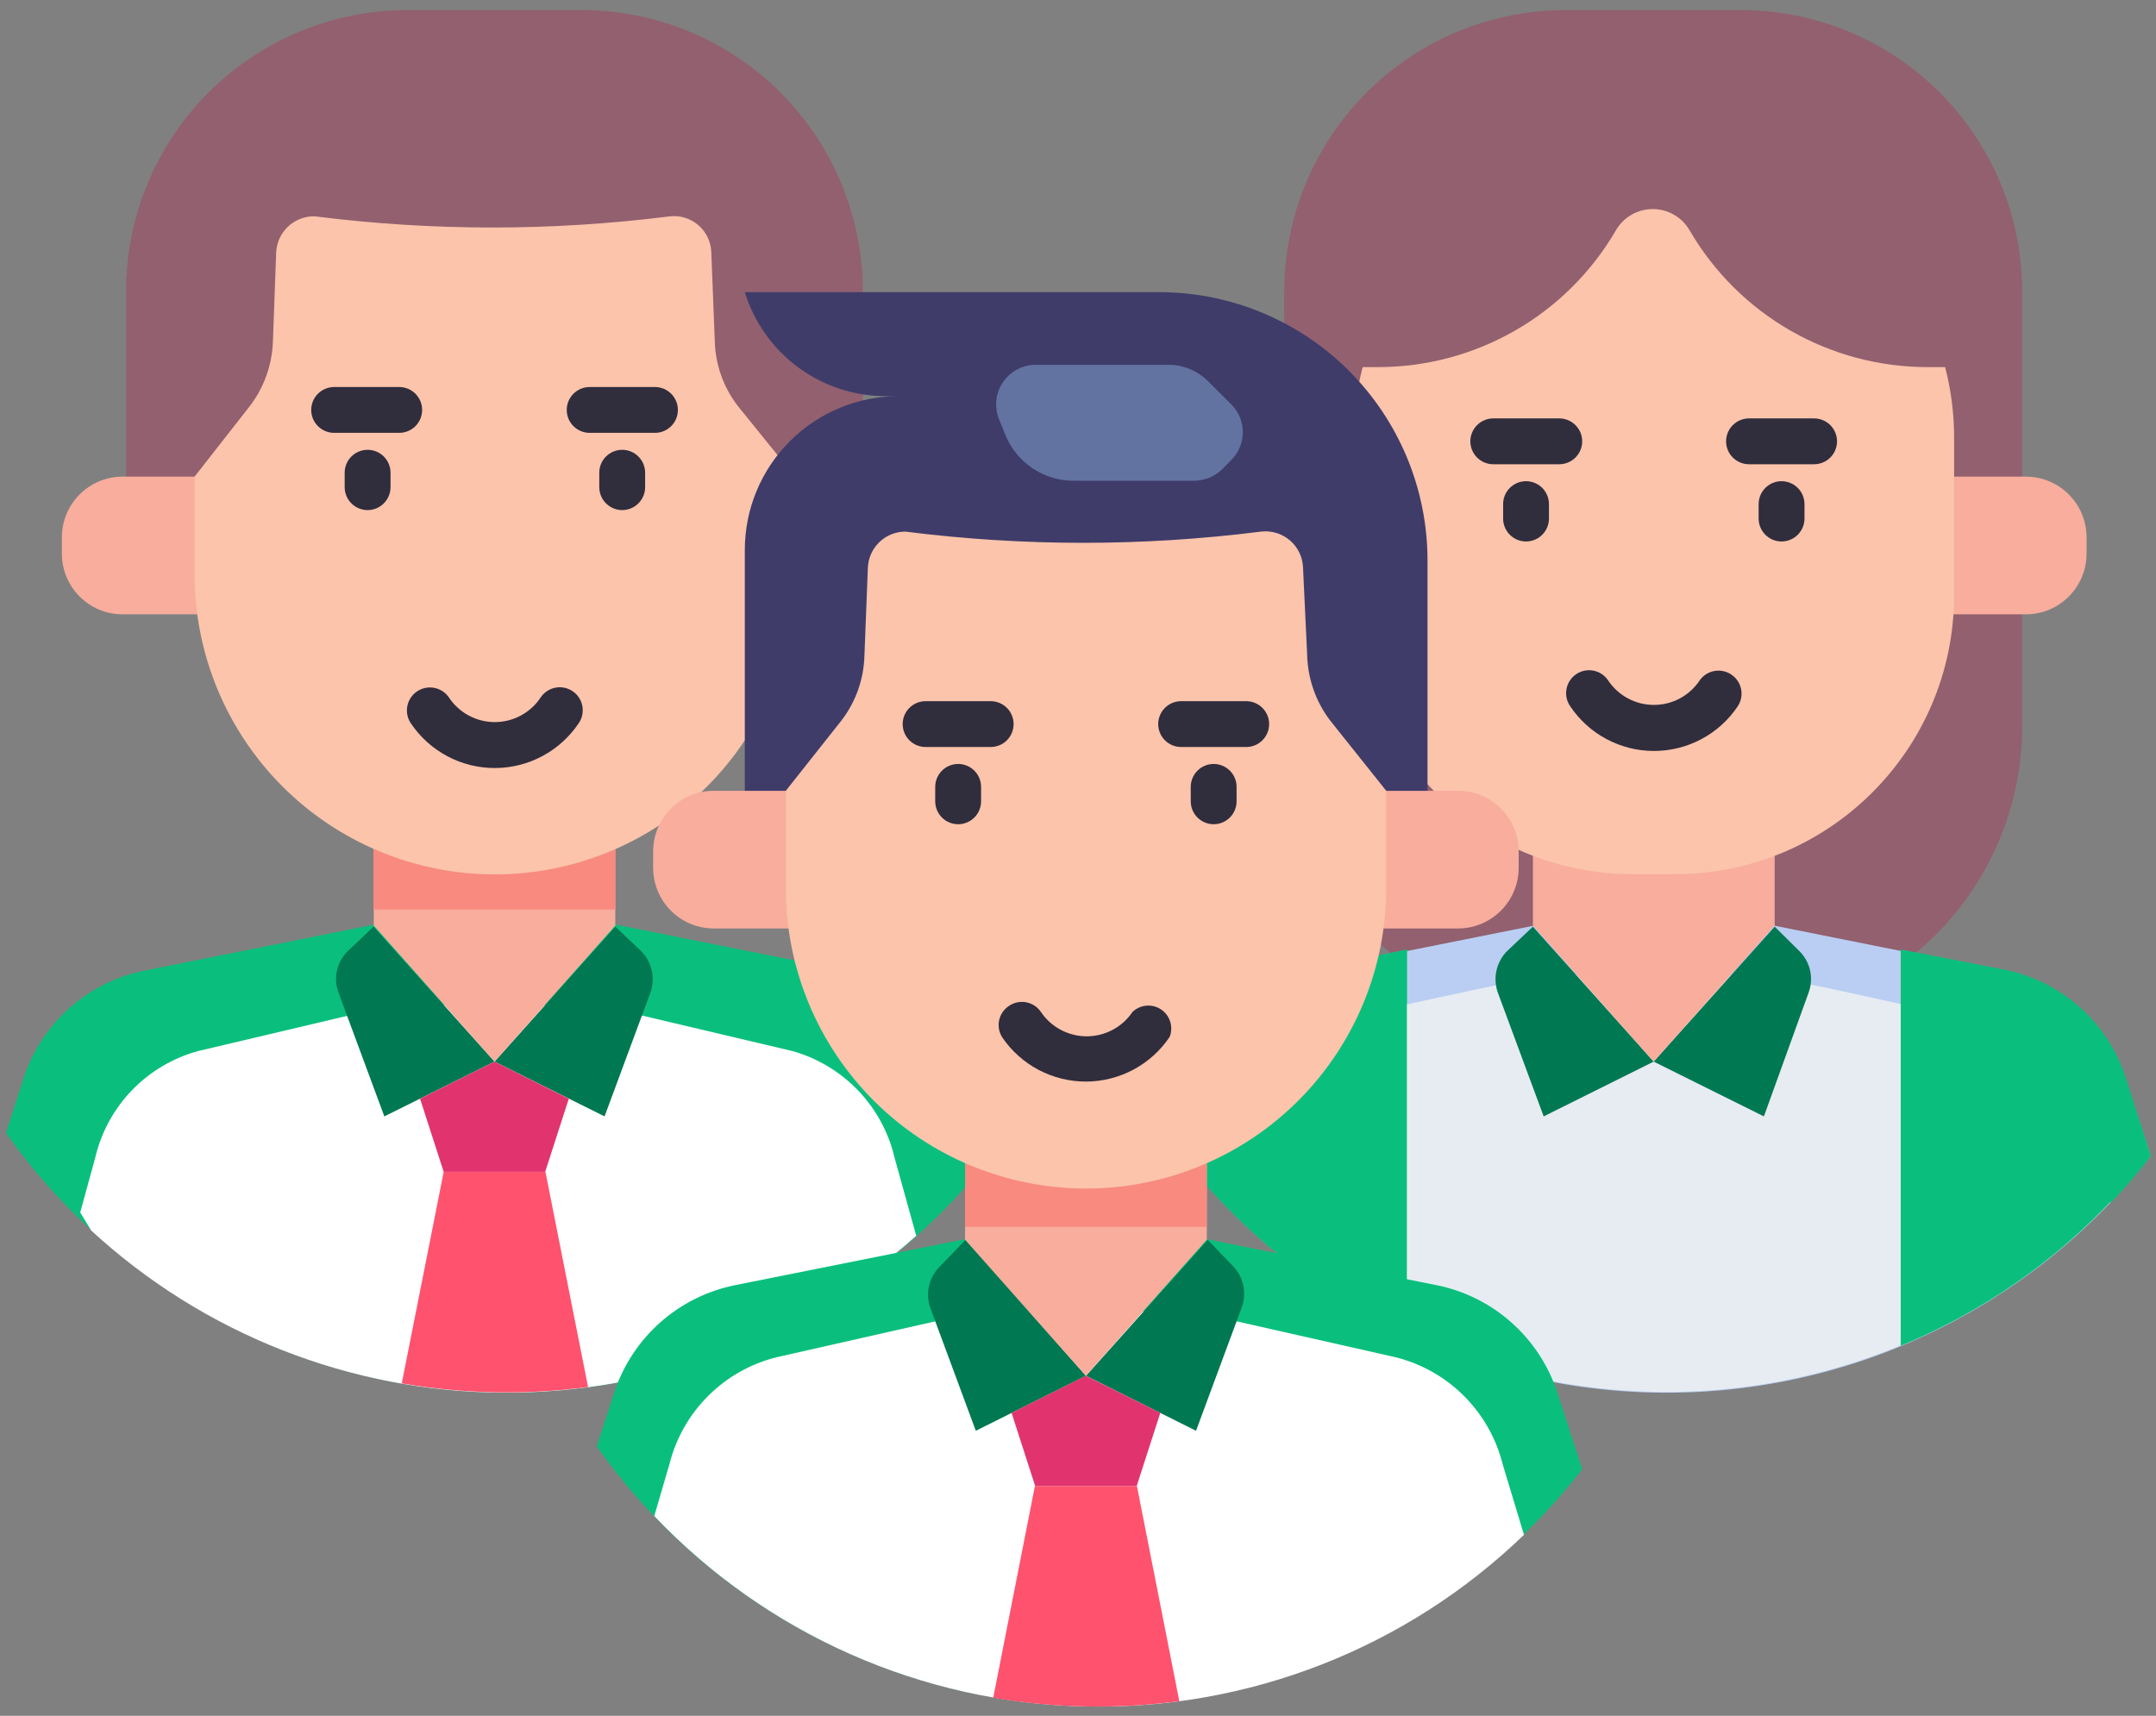 <svg width="98" height="78" viewBox="0 0 98 78" fill="none" xmlns="http://www.w3.org/2000/svg">
<rect x="0" y="0" width="98" height="78" fill="#808080" stroke="none"/>
<path d="M45.063 52.542C42.389 55.979 38.946 58.743 35.012 60.611C31.077 62.478 26.759 63.399 22.405 63.297C18.051 63.196 13.781 62.076 9.937 60.028C6.093 57.979 2.783 55.058 0.271 51.5L1.084 48.979C1.49 47.752 2.216 46.654 3.186 45.799C4.156 44.945 5.336 44.363 6.605 44.115L17.021 42.031H27.98L38.397 44.115C39.663 44.365 40.841 44.947 41.809 45.802C42.778 46.656 43.502 47.753 43.907 48.979L45.063 52.542Z" fill="#0ABF7D"/>
<path d="M41.647 56.177C36.487 60.811 29.785 63.354 22.85 63.31C15.915 63.265 9.246 60.637 4.146 55.938L3.646 55.115L4.324 52.646C4.592 51.489 5.168 50.425 5.991 49.569C6.815 48.712 7.855 48.095 9.001 47.781L17.824 45.698H27.199L36.022 47.781C37.161 48.102 38.193 48.722 39.01 49.578C39.827 50.434 40.4 51.493 40.667 52.646L41.647 56.177Z" fill="white"/>
<path d="M22.48 48.26L17.47 50.75L15.387 45.125C15.269 44.809 15.244 44.465 15.314 44.135C15.384 43.805 15.547 43.502 15.783 43.26L16.98 42.125L22.48 48.26ZM22.48 48.26L27.48 50.75L29.564 45.125C29.676 44.808 29.699 44.466 29.629 44.137C29.559 43.808 29.4 43.504 29.168 43.26L27.97 42.125L22.48 48.26Z" fill="#007852"/>
<path d="M24.781 53.271H20.167L19.094 49.948L22.479 48.261L25.854 49.948L24.781 53.271Z" fill="#E1346E"/>
<path d="M26.73 63.052C23.916 63.427 21.06 63.371 18.262 62.886L20.168 53.271H24.793L26.73 63.052Z" fill="#FF526E"/>
<path d="M18.533 0.458H26.428C29.816 0.458 33.064 1.802 35.462 4.194C37.86 6.586 39.212 9.832 39.22 13.219V22.917H5.73V13.219C5.739 9.83 7.092 6.583 9.492 4.19C11.892 1.798 15.144 0.456 18.533 0.458Z" fill="#92606F"/>
<path d="M39.396 21.667H5.573C4.048 21.667 2.812 22.903 2.812 24.427V25.167C2.812 26.691 4.048 27.927 5.573 27.927H39.396C40.92 27.927 42.156 26.691 42.156 25.167V24.427C42.156 22.903 40.92 21.667 39.396 21.667Z" fill="#F8AD9D"/>
<path d="M27.969 42.073V34.136H16.99V42.073L22.48 48.261L27.969 42.073Z" fill="#F8AD9D"/>
<path d="M16.98 34.136H27.97V41.344H16.98V34.136Z" fill="#F88A7F"/>
<path d="M36.135 21.667V26.104C36.135 29.723 34.698 33.194 32.139 35.753C29.58 38.312 26.109 39.75 22.49 39.75C18.87 39.75 15.4 38.312 12.841 35.753C10.281 33.194 8.844 29.723 8.844 26.104V21.667L11.365 18.448C12.01 17.598 12.374 16.567 12.406 15.5L12.552 11.5C12.566 11.048 12.757 10.619 13.085 10.307C13.412 9.995 13.85 9.825 14.302 9.833C19.666 10.512 25.094 10.512 30.458 9.833C30.693 9.809 30.93 9.833 31.155 9.906C31.38 9.978 31.587 10.096 31.764 10.253C31.94 10.41 32.082 10.602 32.18 10.816C32.278 11.031 32.33 11.264 32.333 11.5L32.49 15.5C32.516 16.568 32.881 17.6 33.531 18.448L36.135 21.667Z" fill="#FBC4AB"/>
<path d="M28.282 23.188C28.006 23.188 27.741 23.078 27.545 22.882C27.35 22.687 27.24 22.422 27.24 22.146V21.49C27.24 21.213 27.35 20.948 27.545 20.753C27.741 20.558 28.006 20.448 28.282 20.448C28.558 20.448 28.823 20.558 29.018 20.753C29.214 20.948 29.324 21.213 29.324 21.49V22.146C29.324 22.422 29.214 22.687 29.018 22.882C28.823 23.078 28.558 23.188 28.282 23.188ZM29.771 19.677H26.803C26.526 19.677 26.262 19.567 26.066 19.372C25.871 19.177 25.761 18.912 25.761 18.635C25.761 18.359 25.871 18.094 26.066 17.899C26.262 17.703 26.526 17.594 26.803 17.594H29.771C30.048 17.594 30.313 17.703 30.508 17.899C30.703 18.094 30.813 18.359 30.813 18.635C30.813 18.912 30.703 19.177 30.508 19.372C30.313 19.567 30.048 19.677 29.771 19.677ZM16.709 23.188C16.433 23.188 16.168 23.078 15.972 22.882C15.777 22.687 15.667 22.422 15.667 22.146V21.49C15.667 21.213 15.777 20.948 15.972 20.753C16.168 20.558 16.433 20.448 16.709 20.448C16.985 20.448 17.25 20.558 17.446 20.753C17.641 20.948 17.751 21.213 17.751 21.49V22.146C17.751 22.422 17.641 22.687 17.446 22.882C17.25 23.078 16.985 23.188 16.709 23.188ZM18.146 19.677H15.188C14.912 19.677 14.647 19.567 14.452 19.372C14.256 19.177 14.146 18.912 14.146 18.635C14.146 18.359 14.256 18.094 14.452 17.899C14.647 17.703 14.912 17.594 15.188 17.594H18.146C18.423 17.594 18.688 17.703 18.883 17.899C19.078 18.094 19.188 18.359 19.188 18.635C19.188 18.912 19.078 19.177 18.883 19.372C18.688 19.567 18.423 19.677 18.146 19.677ZM18.678 32.885C18.6 32.772 18.546 32.644 18.518 32.51C18.49 32.375 18.489 32.237 18.515 32.102C18.54 31.967 18.592 31.838 18.668 31.723C18.743 31.608 18.84 31.51 18.954 31.432C19.067 31.355 19.195 31.301 19.329 31.273C19.464 31.245 19.603 31.244 19.738 31.269C19.872 31.295 20.001 31.347 20.116 31.422C20.231 31.498 20.33 31.595 20.407 31.708C20.635 32.052 20.945 32.334 21.308 32.529C21.672 32.724 22.078 32.826 22.49 32.826C22.903 32.826 23.309 32.724 23.672 32.529C24.036 32.334 24.346 32.052 24.574 31.708C24.649 31.594 24.747 31.496 24.861 31.419C24.975 31.343 25.103 31.29 25.237 31.263C25.372 31.235 25.51 31.235 25.645 31.262C25.779 31.288 25.907 31.341 26.021 31.417C26.136 31.493 26.234 31.59 26.31 31.704C26.387 31.818 26.44 31.946 26.467 32.08C26.494 32.215 26.495 32.353 26.468 32.488C26.442 32.622 26.389 32.75 26.313 32.865C25.895 33.493 25.328 34.009 24.663 34.366C23.999 34.724 23.256 34.912 22.501 34.914C21.746 34.916 21.002 34.732 20.335 34.378C19.669 34.024 19.099 33.512 18.678 32.885Z" fill="#302D3D"/>
<path d="M71.219 0.458H79.115C82.504 0.456 85.755 1.798 88.155 4.19C90.556 6.583 91.908 9.83 91.917 13.219V33.01C91.917 36.566 90.504 39.976 87.99 42.49C85.476 45.004 82.066 46.417 78.51 46.417H71.833C70.068 46.423 68.32 46.082 66.687 45.411C65.054 44.74 63.57 43.754 62.32 42.509C61.07 41.263 60.077 39.783 59.401 38.153C58.724 36.523 58.375 34.775 58.375 33.01V13.219C58.379 11.537 58.715 9.873 59.363 8.321C60.011 6.769 60.958 5.361 62.151 4.175C63.344 2.99 64.759 2.052 66.315 1.414C67.871 0.776 69.537 0.452 71.219 0.458Z" fill="#92606F"/>
<path d="M97.76 52.542C95.087 55.981 91.645 58.747 87.71 60.616C83.775 62.485 79.457 63.406 75.102 63.304C70.747 63.203 66.476 62.083 62.633 60.033C58.789 57.983 55.479 55.06 52.969 51.5L53.771 49.031C54.176 47.805 54.9 46.709 55.868 45.854C56.836 44.999 58.014 44.417 59.281 44.167L69.698 42.083H80.667L91.083 44.167C92.352 44.415 93.532 44.997 94.502 45.852C95.472 46.706 96.198 47.804 96.604 49.031L97.76 52.542Z" fill="#B9CEF2"/>
<path d="M95.927 54.625C93.362 57.318 90.285 59.471 86.875 60.957C83.466 62.442 79.794 63.231 76.075 63.276C72.356 63.32 68.666 62.62 65.222 61.217C61.778 59.813 58.649 57.735 56.021 55.104L55.25 51.979L55.469 51.25C55.797 50.058 56.442 48.977 57.335 48.123C58.228 47.268 59.337 46.671 60.542 46.396C68.604 44.677 69.583 44.313 72.177 44.313C81.667 44.313 78.75 43.99 89.823 46.396C91.028 46.671 92.136 47.268 93.029 48.123C93.922 48.977 94.567 50.058 94.896 51.25L95.927 54.625Z" fill="#E6ECF2"/>
<path d="M63.948 43.167V60.698C59.543 58.638 55.749 55.468 52.938 51.5L53.729 49.031C54.135 47.804 54.861 46.706 55.831 45.852C56.801 44.997 57.981 44.415 59.25 44.167L63.948 43.167ZM97.75 52.542C97.677 52.646 97.167 53.281 96.875 53.583C94.03 56.906 90.439 59.508 86.396 61.177V43.167L91.083 44.083C92.352 44.332 93.532 44.913 94.502 45.768C95.472 46.623 96.198 47.721 96.604 48.948L97.75 52.542Z" fill="#0ABF7D"/>
<path d="M59.251 44.115L63.949 43.167V45.615L60.542 46.344C59.337 46.619 58.229 47.216 57.336 48.071C56.443 48.925 55.798 50.006 55.469 51.198L55.251 51.927C55.522 53.063 55.74 54.011 56.022 55.052C54.878 53.917 53.833 52.687 52.897 51.375L53.699 48.906C54.112 47.685 54.846 46.597 55.822 45.754C56.798 44.912 57.982 44.346 59.251 44.115ZM97.761 52.542C97.344 53.167 96.022 54.625 95.938 54.677L94.897 51.261C94.568 50.069 93.923 48.988 93.03 48.133C92.137 47.279 91.029 46.682 89.824 46.406L86.397 45.677V43.167L91.084 44.083C92.353 44.332 93.533 44.913 94.503 45.768C95.473 46.623 96.198 47.721 96.605 48.948L97.761 52.542Z" fill="#0ABF7D"/>
<path d="M75.167 48.26L70.167 50.75L68.084 45.125C67.971 44.808 67.948 44.466 68.018 44.137C68.088 43.808 68.248 43.504 68.479 43.26L69.677 42.125L75.167 48.26ZM75.167 48.26L80.177 50.75L82.209 45.125C82.326 44.809 82.351 44.465 82.281 44.135C82.211 43.805 82.049 43.502 81.813 43.26L80.667 42.125L75.167 48.26Z" fill="#007852"/>
<path d="M80.667 42.073V34.136H69.678V42.073L75.167 48.261L80.667 42.073Z" fill="#F8AD9D"/>
<path d="M92.083 21.667H58.26C56.736 21.667 55.5 22.903 55.5 24.427V25.167C55.5 26.691 56.736 27.927 58.26 27.927H92.083C93.608 27.927 94.844 26.691 94.844 25.167V24.427C94.844 22.903 93.608 21.667 92.083 21.667Z" fill="#F8AD9D"/>
<path d="M76.135 7.208H74.219C67.212 7.208 61.531 12.889 61.531 19.896V27.052C61.531 34.059 67.212 39.74 74.219 39.74H76.135C83.142 39.74 88.823 34.059 88.823 27.052V19.896C88.823 12.889 83.142 7.208 76.135 7.208Z" fill="#FBC4AB"/>
<path d="M60.562 16.688H62.646C64.829 16.687 66.974 16.114 68.868 15.027C70.761 13.94 72.337 12.375 73.438 10.49C73.606 10.191 73.851 9.942 74.148 9.768C74.444 9.595 74.782 9.504 75.125 9.504C75.468 9.504 75.806 9.595 76.102 9.768C76.399 9.942 76.644 10.191 76.812 10.49C77.913 12.375 79.489 13.94 81.382 15.027C83.276 16.114 85.421 16.687 87.604 16.688H89.302L88.771 9.635L79.875 2.688H70.5L61.5 9.312L60.562 16.688Z" fill="#92606F"/>
<path d="M80.98 24.615C80.704 24.615 80.439 24.505 80.243 24.309C80.048 24.114 79.938 23.849 79.938 23.573V22.917C79.938 22.64 80.048 22.375 80.243 22.18C80.439 21.985 80.704 21.875 80.98 21.875C81.256 21.875 81.521 21.985 81.716 22.18C81.912 22.375 82.022 22.64 82.022 22.917V23.573C82.022 23.849 81.912 24.114 81.716 24.309C81.521 24.505 81.256 24.615 80.98 24.615ZM82.459 21.104H79.501C79.224 21.104 78.959 20.994 78.764 20.799C78.569 20.604 78.459 20.339 78.459 20.062C78.459 19.786 78.569 19.521 78.764 19.326C78.959 19.131 79.224 19.021 79.501 19.021H82.459C82.735 19.021 83 19.131 83.196 19.326C83.391 19.521 83.501 19.786 83.501 20.062C83.501 20.339 83.391 20.604 83.196 20.799C83 20.994 82.735 21.104 82.459 21.104ZM69.365 24.615C69.089 24.615 68.824 24.505 68.629 24.309C68.433 24.114 68.324 23.849 68.324 23.573V22.917C68.324 22.64 68.433 22.375 68.629 22.18C68.824 21.985 69.089 21.875 69.365 21.875C69.641 21.875 69.906 21.985 70.102 22.18C70.297 22.375 70.407 22.64 70.407 22.917V23.573C70.407 23.849 70.297 24.114 70.102 24.309C69.906 24.505 69.641 24.615 69.365 24.615ZM70.876 21.104H67.876C67.599 21.104 67.334 20.994 67.139 20.799C66.944 20.604 66.834 20.339 66.834 20.062C66.834 19.786 66.944 19.521 67.139 19.326C67.334 19.131 67.599 19.021 67.876 19.021H70.876C71.152 19.021 71.417 19.131 71.612 19.326C71.808 19.521 71.917 19.786 71.917 20.062C71.917 20.339 71.808 20.604 71.612 20.799C71.417 20.994 71.152 21.104 70.876 21.104ZM71.365 32.094C71.21 31.864 71.153 31.583 71.206 31.312C71.259 31.04 71.417 30.801 71.647 30.646C71.876 30.491 72.157 30.434 72.429 30.487C72.7 30.539 72.94 30.698 73.094 30.927C73.322 31.271 73.632 31.553 73.996 31.748C74.359 31.943 74.765 32.045 75.178 32.045C75.59 32.045 75.996 31.943 76.36 31.748C76.723 31.553 77.033 31.271 77.261 30.927C77.419 30.704 77.658 30.551 77.927 30.503C78.195 30.454 78.473 30.513 78.699 30.667C78.927 30.819 79.086 31.056 79.14 31.325C79.195 31.595 79.141 31.875 78.99 32.104C78.571 32.731 78.003 33.245 77.338 33.599C76.672 33.954 75.929 34.139 75.175 34.138C74.421 34.137 73.678 33.95 73.014 33.593C72.349 33.237 71.783 32.722 71.365 32.094Z" fill="#302D3D"/>
<path d="M71.917 66.792C69.244 70.231 65.802 72.997 61.867 74.866C57.932 76.735 53.614 77.656 49.258 77.555C44.903 77.453 40.633 76.333 36.789 74.283C32.945 72.233 29.635 69.31 27.125 65.75L27.927 63.281C28.332 62.055 29.056 60.959 30.024 60.104C30.993 59.249 32.17 58.667 33.438 58.417L43.854 56.333H54.854L65.271 58.417C66.538 58.667 67.716 59.249 68.684 60.104C69.652 60.959 70.376 62.055 70.781 63.281L71.917 66.792Z" fill="#0ABF7D"/>
<path d="M69.272 69.771C66.626 72.323 63.503 74.327 60.08 75.666C56.657 77.005 53.003 77.654 49.328 77.575C45.653 77.495 42.031 76.689 38.669 75.204C35.307 73.718 32.273 71.581 29.74 68.917L30.428 66.562C30.723 65.386 31.332 64.311 32.191 63.455C33.05 62.597 34.125 61.99 35.303 61.698L44.511 59.615H54.209L63.428 61.698C64.605 61.99 65.681 62.597 66.54 63.455C67.398 64.311 68.008 65.386 68.303 66.562L69.272 69.771Z" fill="white"/>
<path d="M49.365 62.542L44.355 65.042L42.272 59.417C42.166 59.091 42.155 58.742 42.24 58.41C42.325 58.078 42.502 57.777 42.751 57.542L43.897 56.354L49.365 62.542ZM49.365 62.542L54.365 65.042L56.449 59.417C56.561 59.099 56.583 58.756 56.511 58.427C56.439 58.097 56.277 57.794 56.042 57.552L54.897 56.365L49.365 62.542Z" fill="#007852"/>
<path d="M51.668 67.552H47.053L45.98 64.229L49.355 62.542L52.741 64.229L51.668 67.552Z" fill="#E1346E"/>
<path d="M53.605 77.333C50.794 77.707 47.942 77.654 45.147 77.177L47.042 67.552H51.678L53.605 77.333Z" fill="#FF526E"/>
<path d="M54.855 56.354V48.427H43.865V56.354L49.355 62.542L54.855 56.354Z" fill="#F8AD9D"/>
<path d="M43.865 48.427H54.855V55.771H43.865V48.427Z" fill="#F88A7F"/>
<path d="M66.271 35.948H32.448C30.923 35.948 29.688 37.184 29.688 38.708V39.448C29.688 40.972 30.923 42.208 32.448 42.208H66.271C67.795 42.208 69.031 40.972 69.031 39.448V38.708C69.031 37.184 67.795 35.948 66.271 35.948Z" fill="#F8AD9D"/>
<path d="M33.855 13.281C34.278 14.65 35.128 15.848 36.281 16.699C37.434 17.55 38.829 18.01 40.262 18.01H40.845C38.991 18.01 37.214 18.747 35.903 20.058C34.592 21.368 33.855 23.146 33.855 25V35.948H64.887V25.458C64.881 22.227 63.594 19.13 61.307 16.847C59.02 14.563 55.92 13.281 52.689 13.281H33.855Z" fill="#3F3C6A"/>
<path d="M47.126 16.583H53.105C53.785 16.584 54.436 16.854 54.917 17.333L55.959 18.375C56.128 18.541 56.262 18.739 56.354 18.957C56.445 19.175 56.492 19.409 56.492 19.646C56.492 19.882 56.445 20.117 56.354 20.335C56.262 20.553 56.128 20.751 55.959 20.917L55.553 21.333C55.21 21.667 54.75 21.853 54.272 21.854H48.824C48.154 21.86 47.498 21.664 46.941 21.293C46.384 20.921 45.951 20.391 45.699 19.771L45.438 19.125C45.313 18.847 45.261 18.542 45.285 18.238C45.31 17.934 45.411 17.642 45.58 17.388C45.749 17.134 45.979 16.927 46.249 16.786C46.52 16.646 46.821 16.576 47.126 16.583Z" fill="#6273A1"/>
<path d="M63.01 35.948V40.385C63.01 42.177 62.657 43.952 61.972 45.608C61.286 47.263 60.281 48.767 59.014 50.035C57.746 51.302 56.242 52.307 54.587 52.992C52.931 53.678 51.157 54.031 49.365 54.031C47.573 54.031 45.798 53.678 44.142 52.992C42.487 52.307 40.983 51.302 39.715 50.035C38.448 48.767 37.443 47.263 36.758 45.608C36.072 43.952 35.719 42.177 35.719 40.385V35.948L38.25 32.75C38.898 31.905 39.263 30.877 39.292 29.812L39.448 25.812C39.464 25.37 39.651 24.952 39.97 24.645C40.288 24.338 40.714 24.166 41.156 24.167C46.52 24.846 51.949 24.846 57.312 24.167C57.548 24.138 57.786 24.158 58.013 24.226C58.24 24.294 58.45 24.409 58.631 24.563C58.811 24.716 58.957 24.906 59.06 25.119C59.163 25.333 59.221 25.565 59.229 25.802L59.417 29.792C59.447 30.862 59.811 31.897 60.458 32.75L63.01 35.948Z" fill="#FBC4AB"/>
<path d="M55.167 37.469C54.89 37.469 54.626 37.359 54.43 37.164C54.235 36.968 54.125 36.703 54.125 36.427V35.771C54.125 35.495 54.235 35.23 54.43 35.034C54.626 34.839 54.89 34.729 55.167 34.729C55.443 34.729 55.708 34.839 55.903 35.034C56.099 35.23 56.208 35.495 56.208 35.771V36.427C56.208 36.703 56.099 36.968 55.903 37.164C55.708 37.359 55.443 37.469 55.167 37.469ZM56.646 33.958H53.688C53.411 33.958 53.146 33.849 52.951 33.653C52.756 33.458 52.646 33.193 52.646 32.917C52.646 32.64 52.756 32.375 52.951 32.18C53.146 31.985 53.411 31.875 53.688 31.875H56.646C56.922 31.875 57.187 31.985 57.382 32.18C57.578 32.375 57.688 32.64 57.688 32.917C57.688 33.193 57.578 33.458 57.382 33.653C57.187 33.849 56.922 33.958 56.646 33.958ZM43.552 37.469C43.276 37.469 43.011 37.359 42.816 37.164C42.62 36.968 42.51 36.703 42.51 36.427V35.771C42.51 35.495 42.62 35.23 42.816 35.034C43.011 34.839 43.276 34.729 43.552 34.729C43.828 34.729 44.093 34.839 44.289 35.034C44.484 35.23 44.594 35.495 44.594 35.771V36.427C44.594 36.703 44.484 36.968 44.289 37.164C44.093 37.359 43.828 37.469 43.552 37.469ZM45.031 33.958H42.073C41.797 33.958 41.532 33.849 41.336 33.653C41.141 33.458 41.031 33.193 41.031 32.917C41.031 32.64 41.141 32.375 41.336 32.18C41.532 31.985 41.797 31.875 42.073 31.875H45.031C45.307 31.875 45.572 31.985 45.768 32.18C45.963 32.375 46.073 32.64 46.073 32.917C46.073 33.193 45.963 33.458 45.768 33.653C45.572 33.849 45.307 33.958 45.031 33.958ZM45.562 47.167C45.487 47.051 45.435 46.922 45.41 46.787C45.385 46.651 45.388 46.512 45.416 46.377C45.446 46.243 45.501 46.115 45.58 46.002C45.658 45.889 45.759 45.793 45.875 45.719C46.103 45.567 46.382 45.511 46.651 45.564C46.921 45.617 47.158 45.773 47.312 46C47.542 46.342 47.852 46.621 48.216 46.815C48.579 47.008 48.984 47.11 49.396 47.11C49.807 47.11 50.213 47.008 50.576 46.815C50.939 46.621 51.249 46.342 51.479 46C51.651 45.837 51.873 45.737 52.11 45.717C52.346 45.697 52.582 45.758 52.779 45.891C52.975 46.023 53.121 46.218 53.191 46.445C53.262 46.671 53.253 46.915 53.167 47.135C52.748 47.758 52.184 48.269 51.522 48.623C50.861 48.977 50.123 49.164 49.373 49.167C48.623 49.17 47.883 48.989 47.219 48.641C46.555 48.292 45.986 47.786 45.562 47.167Z" fill="#302D3D"/>
</svg>
